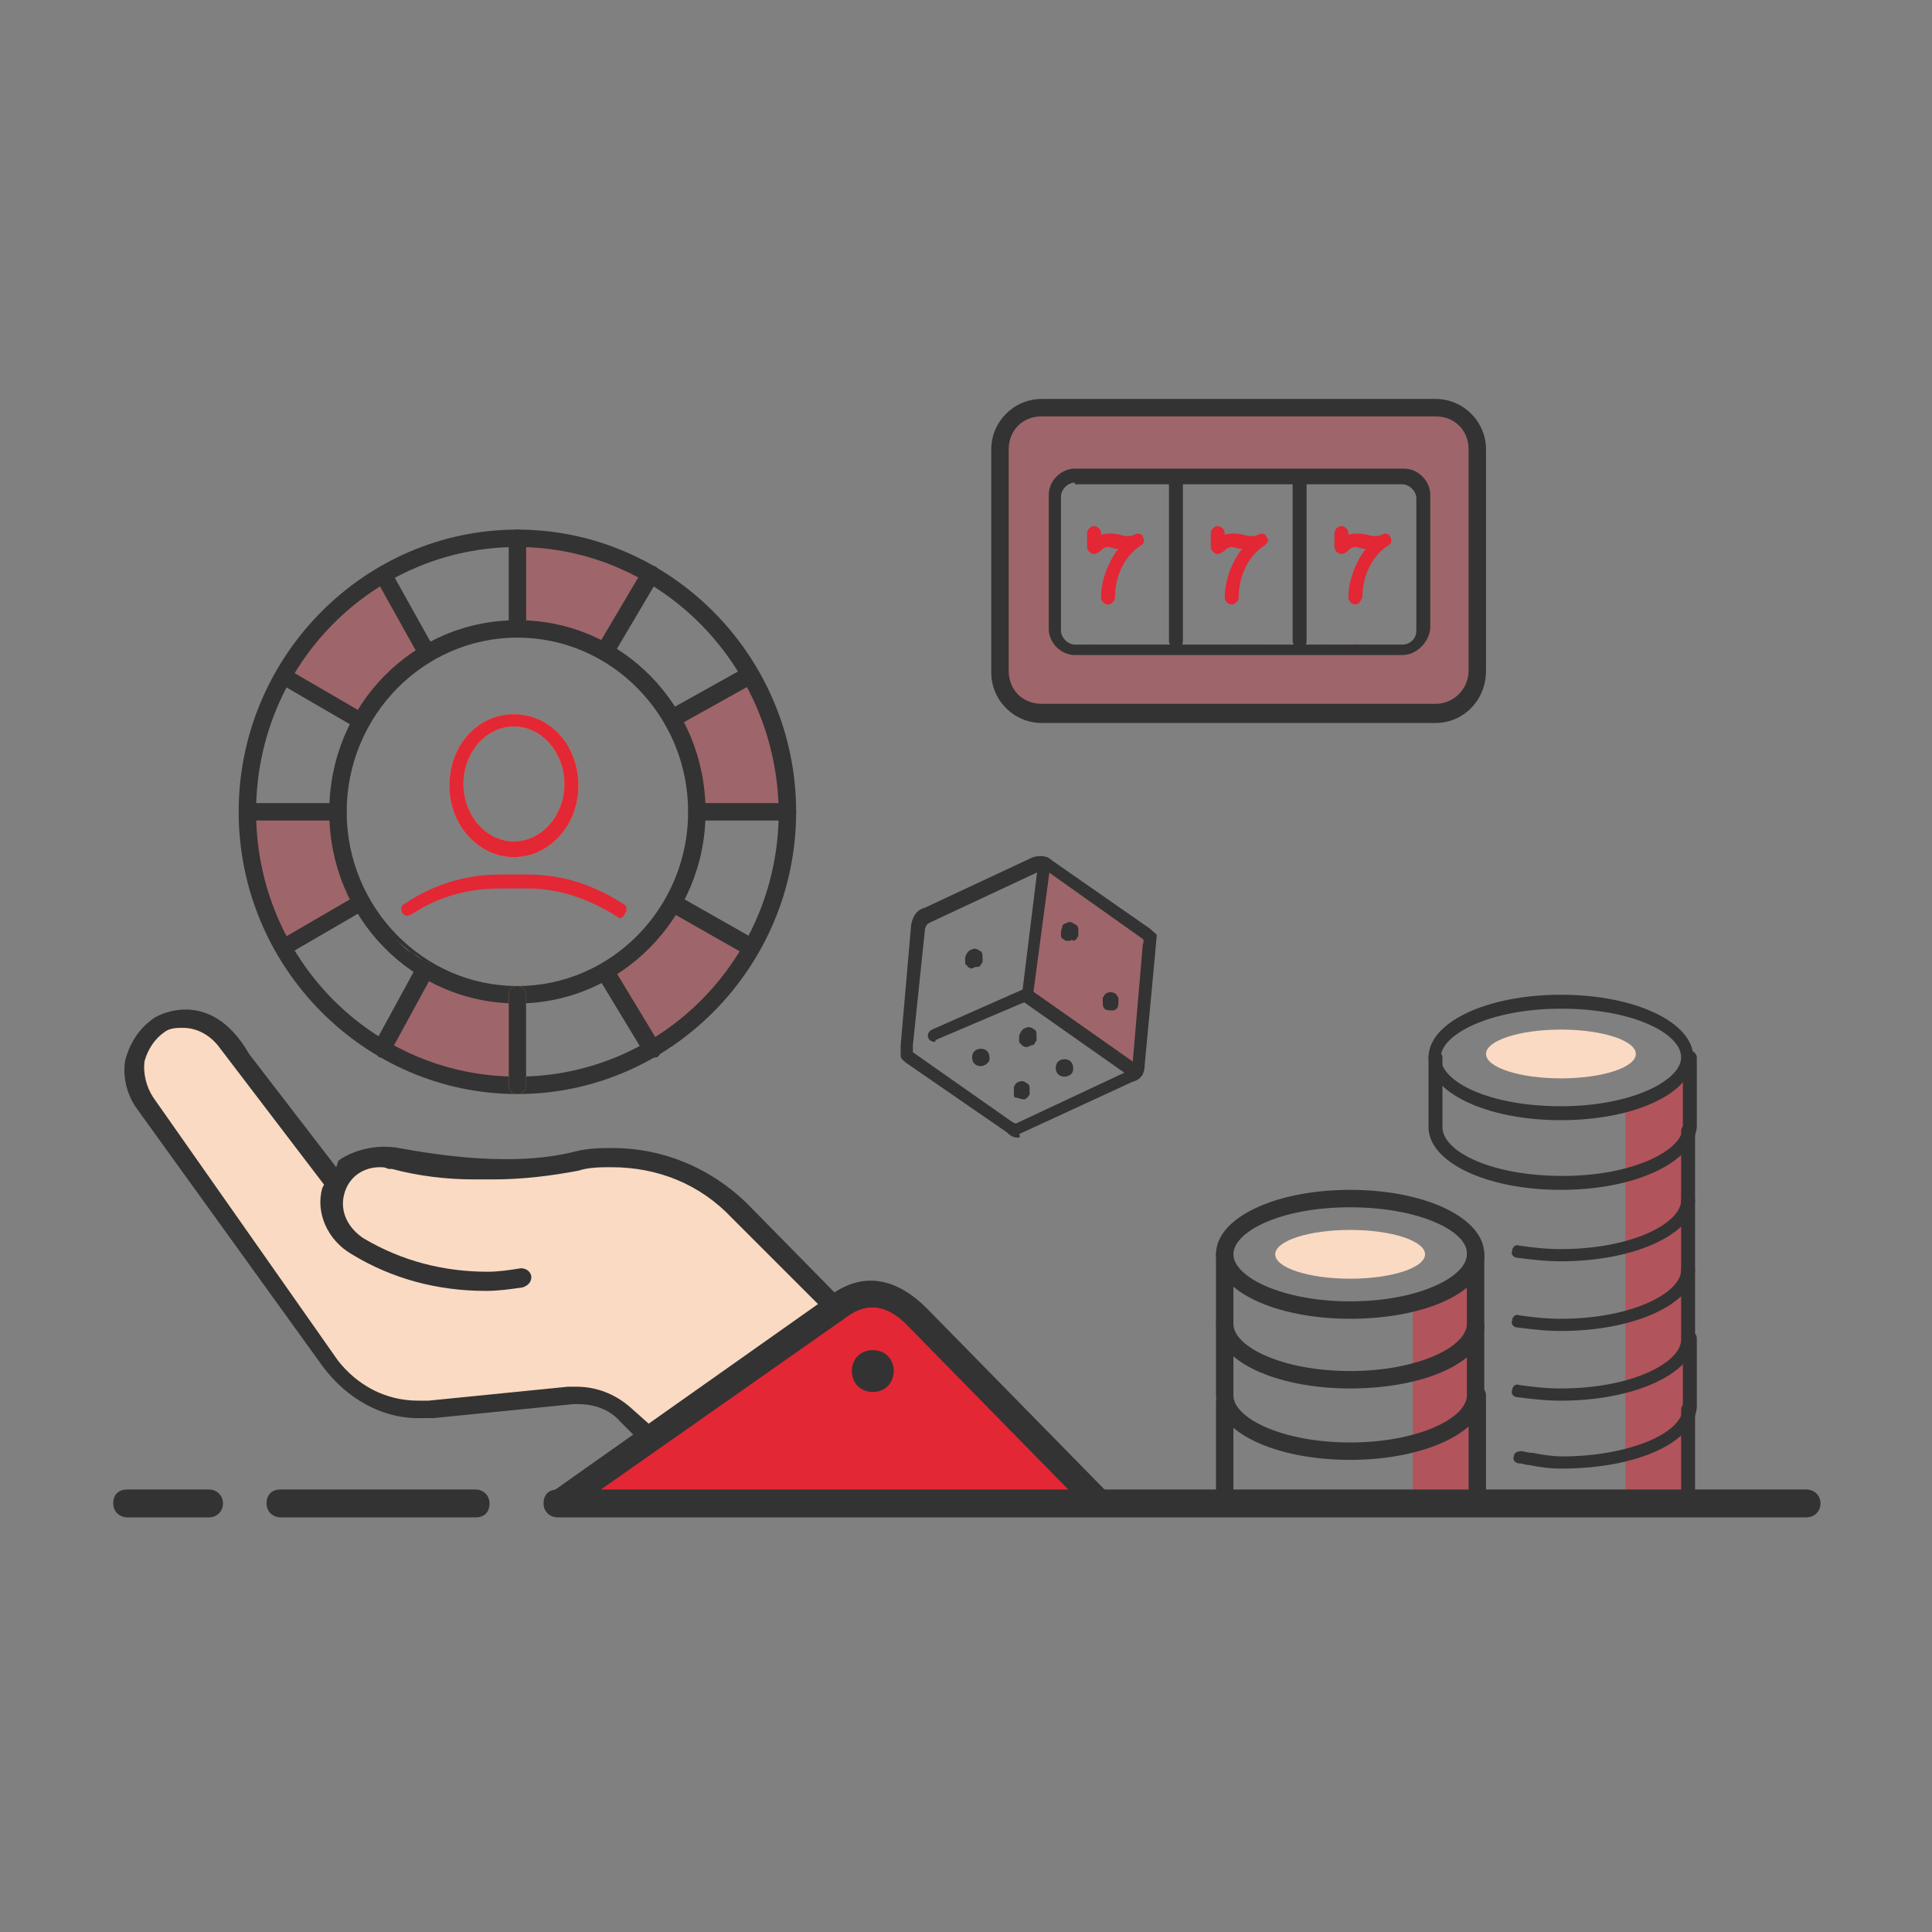 <svg xmlns="http://www.w3.org/2000/svg" xmlns:xlink="http://www.w3.org/1999/xlink" id="Layer_1" x="0px" y="0px" viewBox="0 0 110.9 110.9" style="enable-background:new 0 0 110.9 110.9;" xml:space="preserve"><rect x="0" y="0" width="110.9" height="110.9" fill="#808080" stroke="none"/> <g> <polygon style="fill:#FADAC2;" points="48.1,75.4 43.2,70.1 39.4,67.3 35.9,66.6 32.7,66.7 29.5,67.1 26.9,67.1 22.3,66.3 20.9,66.7 19.3,67.8 13.1,59.8 11.6,58.5 9.6,58.6 8.2,59.8 7.7,61.1 8.2,63.3 19.6,79 21.7,80.4 24.6,80.9 33.2,79.9 35.6,80.5 37.6,82.6 "></polygon> <g> <path style="fill:#E32735;" d="M32.6,86.2l16-11.4c1.4-1,3.1-1.5,4.6,0.6L63.5,86"></path> </g> <g> <path style="fill:#333333;" d="M42.8,69c-2.1-2-4.8-3.1-7.6-3.1c-0.7,0-1.4,0-2.2,0.2c-3.5,0.9-7.9,0.2-10.1-0.2 c-1.1-0.2-2.3,0-3.3,0.6c-0.1,0.1-0.2,0.1-0.2,0.2L19.3,67l-5-6.5c-2.3-4-5.4-2.1-5.4-2.1C8,59,7.5,59.8,7.2,60.8 c-0.2,1,0.1,2.1,0.7,2.9l0,0l10.6,14.7c1.4,1.9,3.5,3.1,5.8,3c0.2,0,0.3,0,0.6,0l8-0.8c0.1,0,0.2,0,0.3,0c0.9,0,1.8,0.3,2.4,1 L37,83c0.3-0.2,0.6-0.4,1-0.6l-1.8-1.6c-0.9-0.8-2-1.2-3.1-1.2c-0.2,0-0.3,0-0.5,0l-8,0.8c-0.2,0-0.4,0-0.6,0 c-1.9,0-3.5-0.9-4.6-2.3L8.8,63c-0.4-0.6-0.6-1.4-0.5-2.1c0.2-0.7,0.6-1.3,1.2-1.7c0.3-0.2,0.7-0.2,1-0.2c0.8,0,1.5,0.4,2,1l6.1,8 l-0.1,0.2c-0.4,1.4,0.3,3,1.7,3.8c2.3,1.4,4.9,2.1,7.7,2.1c0.7,0,1.4-0.1,2.1-0.2c0.3-0.1,0.5-0.3,0.5-0.6c0-0.2-0.2-0.5-0.6-0.5 l0,0C29.3,72.9,28.6,73,28,73c-2.5,0-4.9-0.6-7.1-1.9c-0.8-0.5-1.5-1.5-1.1-2.7c0.3-0.9,1.1-1.4,2-1.4c0.2,0,0.3,0,0.5,0.1h0.2 c1.5,0.4,3.1,0.6,4.7,0.6c0,0,0.9,0,1.1,0c1.7,0,3.3-0.2,4.9-0.5c0.6-0.2,1.3-0.2,1.9-0.2c2.7,0,5.1,1,6.9,2.9l5.6,5.6 c0.3-0.2,0.7-0.3,1.1-0.5L42.8,69z"></path> </g> <g> <g style="opacity:0.5;enable-background:new ;"> <polygon style="fill:#E32735;" points="84.5,72.5 82.4,74.1 81.1,74.5 81.1,86.9 84.7,86.9 84.7,72.2 "></polygon> </g> </g> <g> <g style="opacity:0.5;enable-background:new ;"> <polygon style="fill:#E32735;" points="96.6,61.7 94.6,63.1 93.3,63.6 93.3,86.4 96.8,86.4 96.8,61.3 "></polygon> </g> </g> <g> <path style="fill:#333333;" d="M103.7,87.1H32c-0.4,0-0.8-0.3-0.8-0.8s0.3-0.8,0.8-0.8h71.7c0.4,0,0.8,0.3,0.8,0.8 S104.1,87.1,103.7,87.1z"></path> </g> <g> <path style="fill:#333333;" d="M27.3,87.1H16.1c-0.4,0-0.8-0.3-0.8-0.8s0.3-0.8,0.8-0.8h11.2c0.4,0,0.8,0.3,0.8,0.8 S27.8,87.1,27.3,87.1z"></path> </g> <g> <path style="fill:#333333;" d="M12,87.1H7.3c-0.4,0-0.8-0.3-0.8-0.8s0.3-0.8,0.8-0.8H12c0.4,0,0.8,0.3,0.8,0.8S12.4,87.1,12,87.1z "></path> </g> <g> <path style="fill:#333333;" d="M32.5,86.9l-0.9-1.2l16-11.3c1.3-1,3.3-1.6,5.6,0.7l10.3,10.5l-1.1,1L52.2,76.2 c-1.2-1.3-2.4-1.5-3.6-0.6L32.5,86.9z"></path> </g> <g style="opacity:0.3;"> <path style="fill:#E32735;" d="M29.6,33.2c0,0.6-0.2,1.4-0.2,2c0,0.4,0.1,0.7,0.2,1l0,0c0.1,0,0.2,0,0.2,0c1.8,0,3.5,0.5,4.9,1.2 c0.5-0.6,0.8-1.4,1.2-2c0.5-0.8,1.1-1.5,1.4-2.5c0,0,0,0,0-0.1c-2.3-1.2-4.8-1.9-7.6-1.9c0,0,0,0-0.1,0l0,0 C29.6,31.6,29.6,32.4,29.6,33.2z"></path> </g> <g style="opacity:0.3;"> <path style="fill:#E32735;" d="M43.4,39c-1.7,0.6-3.1,1.4-4.7,2.3c0,0,0-0.1-0.1-0.1c0.9,1.5,1.4,3.3,1.4,5.2l0,0 c0.8,0.1,1.5,0.1,2.3,0.2c1,0.1,2,0.2,3.1,0.2c0-0.1,0-0.2,0-0.2c0-3.1-0.9-6-2.4-8.4C43.1,38.4,43.3,38.6,43.4,39L43.4,39z"></path> </g> <g style="opacity:0.3;"> <path style="fill:#E32735;" d="M41.5,53.6c-0.1,0-0.4-0.2-0.5-0.2c-0.9-0.4-1.8-0.8-2.6-1.3c-1,1.4-2.3,2.7-3.8,3.5 c0.2,0.3,0.3,0.6,0.6,1c0.2,0.2,0.3,0.4,0.5,0.6c0,0,0,0.1,0.1,0.1c0.2,0.2,0.3,0.6,0.5,0.8c0.4,0.7,0.8,1.5,1.4,2.1 c2.3-1.4,4.3-3.3,5.6-5.6c-0.4-0.4-0.9-0.6-1.4-0.9C41.7,53.6,41.6,53.6,41.5,53.6z"></path> </g> <g style="opacity:0.3;"> <path style="fill:#E32735;" d="M29.8,59.7c-0.1-1-0.1-2-0.2-3c0.1,0,0.1,0,0.2,0c-1.9,0-3.5-0.5-5.1-1.4l0,0 c-0.3,0.6-0.6,1.1-0.9,1.7c-0.5,0.8-1.2,1.5-1.6,2.4c-0.1,0.2-0.2,0.5-0.2,0.7c2.3,1.3,4.9,2,7.7,2c0.1,0,0.1,0,0.2,0 C29.9,61.4,29.8,60.5,29.8,59.7z"></path> </g> <g style="opacity:0.3;"> <path style="fill:#E32735;" d="M16.1,54.4c1.4-0.6,2.7-1.4,4.2-2c0.3-0.1,0.6-0.2,0.8-0.5l0,0c-1-1.6-1.6-3.5-1.6-5.5l0,0 c-1.8,0-3.5,0-5.4-0.1c0-2.8,0.8-5.4,2.2-7.7c0.6,0.6,1.3,1,2,1.4s1.9,0.8,2.6,1.4c0.9-1.6,2.2-2.9,3.7-3.8 c-0.1-0.2-0.2-0.5-0.5-0.6c-0.2-0.2-0.3-0.3-0.5-0.5c-0.2-0.4-0.3-0.8-0.5-1.2c-0.3-0.8-1-1.5-1.4-2.3c-4.7,2.7-7.9,7.8-7.9,13.6 c0,4.7,2,8.9,5.2,11.7C18,57.2,17,55.9,16.1,54.4z"></path> </g> <g> <path style="fill:#333333;" d="M29.7,62.8c-8.8,0-16-7.3-16-16.2s7.2-16.2,16-16.2s16,7.3,16,16.2S38.5,62.8,29.7,62.8z M29.7,31.4c-8.3,0-15,6.8-15,15.2s6.7,15.2,15,15.2s15-6.8,15-15.2C44.6,38.2,37.9,31.4,29.7,31.4z"></path> </g> <g> <path style="fill:#333333;" d="M29.7,57.6c-6,0-10.8-4.9-10.8-11s4.8-11,10.8-11s10.8,4.9,10.8,11S35.6,57.6,29.7,57.6z M29.7,36.6c-5.4,0-9.8,4.5-9.8,10s4.4,10,9.8,10s9.8-4.5,9.8-10S35.1,36.6,29.7,36.6z"></path> </g> <g> <path style="fill:#333333;" d="M29.7,36.6c-0.3,0-0.5-0.2-0.5-0.5v-5.2c0-0.3,0.2-0.5,0.5-0.5s0.5,0.2,0.5,0.5v5.2 C30.2,36.4,30,36.6,29.7,36.6z"></path> </g> <g> <path style="fill:#EE852F;" d="M29.7,62.8c-0.3,0-0.5-0.2-0.5-0.5v-5.2c0-0.3,0.2-0.5,0.5-0.5s0.5,0.2,0.5,0.5v5.2 C30.2,62.6,30,62.8,29.7,62.8z"></path> </g> <g> <path style="fill:#333333;" d="M29.7,62.8c-0.3,0-0.5-0.2-0.5-0.5v-5.2c0-0.3,0.2-0.5,0.5-0.5s0.5,0.2,0.5,0.5v5.2 C30.2,62.6,30,62.8,29.7,62.8z"></path> </g> <g> <path style="fill:#333333;" d="M21.9,60.7c-0.1,0-0.2,0-0.2-0.1c-0.2-0.1-0.3-0.4-0.2-0.7l2.4-4.4c0.1-0.2,0.4-0.3,0.7-0.2 c0.2,0.1,0.3,0.4,0.2,0.7l-2.4,4.4C22.3,60.6,22.1,60.7,21.9,60.7z"></path> </g> <g> <path style="fill:#333333;" d="M21,51.7c-0.1-0.2-0.4-0.3-0.7-0.2L16,54c0,0,0,0-0.1,0l0.1,0.1c0.1,0.3,0.3,0.5,0.5,0.7l4.3-2.5 C21.1,52.2,21.1,51.9,21,51.7z"></path> </g> <g> <path style="fill:#333333;" d="M19.4,46.1h-5.1v0.1c0,0.3,0,0.6-0.1,0.9h5.2c0.3,0,0.5-0.2,0.5-0.5S19.6,46.1,19.4,46.1z"></path> </g> <g> <path style="fill:#333333;" d="M20.8,40.9l-4.3-2.5c-0.1-0.1-0.2-0.1-0.3-0.1c-0.1,0.3-0.2,0.5-0.3,0.8l0.1,0.1l4.3,2.5 c0.1,0,0.2,0.1,0.2,0.1c0.2,0,0.3-0.1,0.4-0.3C21.1,41.3,21.1,41,20.8,40.9z"></path> </g> <g> <path style="fill:#333333;" d="M24.8,37l-2.4-4.3c0,0,0-0.1-0.1-0.1c-0.1,0.1-0.2,0.1-0.3,0.1c-0.1,0-0.2,0.1-0.3,0.1 c-0.1,0-0.2,0.1-0.3,0.1c0,0.1,0,0.1,0.1,0.2l2.4,4.3c0.1,0.2,0.3,0.3,0.4,0.3s0.2,0,0.2-0.1C24.8,37.6,24.9,37.3,24.8,37z"></path> </g> <g> <path style="fill:#333333;" d="M37.4,60.7c-0.2,0-0.3-0.1-0.4-0.2l-2.6-4.3c-0.1-0.2-0.1-0.5,0.2-0.7c0.2-0.1,0.5-0.1,0.7,0.2 l2.6,4.3c0.1,0.2,0.1,0.5-0.2,0.7C37.6,60.7,37.5,60.7,37.4,60.7z"></path> </g> <g> <path style="fill:#333333;" d="M43,54.9c-0.1,0-0.2,0-0.2-0.1l-4.4-2.5c-0.2-0.1-0.3-0.4-0.2-0.7c0.1-0.2,0.4-0.3,0.7-0.2l4.4,2.5 c0.2,0.1,0.3,0.4,0.2,0.7C43.4,54.8,43.2,54.9,43,54.9z"></path> </g> <g> <path style="fill:#333333;" d="M45.1,47.1H40c-0.3,0-0.5-0.2-0.5-0.5s0.2-0.5,0.5-0.5h5.2c0.3,0,0.5,0.2,0.5,0.5 S45.4,47.1,45.1,47.1z"></path> </g> <g> <path style="fill:#333333;" d="M38.7,41.7c-0.2,0-0.3-0.1-0.4-0.3c-0.1-0.2,0-0.5,0.2-0.7l4.3-2.4c0.2-0.1,0.5,0,0.7,0.2 c0.1,0.2,0,0.5-0.2,0.7L39,41.6C38.9,41.7,38.8,41.7,38.7,41.7z"></path> </g> <g> <path style="fill:#333333;" d="M34.8,37.9c-0.1,0-0.2,0-0.3-0.1c-0.2-0.1-0.3-0.4-0.2-0.7l2.6-4.4c0.1-0.2,0.4-0.3,0.7-0.2 c0.2,0.1,0.3,0.4,0.2,0.7l-2.6,4.4C35.2,37.8,35,37.9,34.8,37.9z"></path> </g> <g> <path style="fill:none;stroke:#EE852F;stroke-width:0.75;stroke-linecap:round;stroke-linejoin:round;stroke-miterlimit:10;" d=" M22.1,53.5"></path> </g> <g> <path style="fill:#EE852F;" d="M29.5,49.2c-2,0-3.7-1.8-3.7-4.1s1.6-4.1,3.7-4.1s3.7,1.8,3.7,4.1S31.5,49.2,29.5,49.2z M29.5,41.7 c-1.6,0-2.9,1.5-2.9,3.3s1.3,3.3,2.9,3.3s2.9-1.5,2.9-3.3S31.1,41.7,29.5,41.7z"></path> </g> <g> <path style="fill:#E32735;" d="M29.5,49.2c-2,0-3.7-1.8-3.7-4.1s1.6-4.1,3.7-4.1s3.7,1.8,3.7,4.1S31.5,49.2,29.5,49.2z M29.5,41.7 c-1.6,0-2.9,1.5-2.9,3.3s1.3,3.3,2.9,3.3s2.9-1.5,2.9-3.3S31.1,41.7,29.5,41.7z"></path> </g> <g> <g> <path style="fill:#E32735;" d="M35.6,52.7c-0.1,0-0.1,0-0.2-0.1c-1.6-1-3.3-1.6-5.1-1.6h-1.6c-1.9,0-3.6,0.5-5.1,1.5 c-0.2,0.1-0.4,0.1-0.5-0.1C23,52.2,23,52,23.2,51.9c1.6-1.1,3.5-1.7,5.5-1.7h1.6c2,0,3.8,0.6,5.5,1.7c0.2,0.1,0.2,0.3,0.1,0.5 C35.8,52.6,35.7,52.7,35.6,52.7z"></path> </g> </g> <g> <g style="opacity:0.3;"> <path style="fill:#E32735;" d="M84.9,28.9l-0.2-2.7l-0.3-1.5l-0.6-1l-1.4-0.2h-23L58,24.4l-0.6,1.2L57.2,33l0.3,6.5l1,1.2 l1.6,0.2L78,41.3h4.6l1.8-0.7l0.4-1.9l0.2-5L84.9,28.9z M81.6,34.4c0.2,0.7,0.1,1.4-0.2,1.9c-0.2,0.9-1.1,1.1-1.9,0.9 c-0.5,0-1-0.1-1.4-0.2c-0.1,0-0.1,0-0.2-0.1c-0.2,0.2-0.6,0.2-0.8,0.3c-0.1,0-0.2,0-0.2,0c-0.4,0.1-0.6-0.1-0.9-0.2 c-0.3,0.1-0.7,0.2-1,0.2c-0.7,0.1-1.4,0-2.1-0.1c-1.2-0.2-2.5,0-3.7,0c-1.3,0-2.7-0.1-3.9-0.1c-0.6,0-1.1,0.1-1.7,0.1 c-0.3,0-0.7-0.1-1-0.1c-0.9,0.5-2-0.4-2-1.4s0.1-2.1,0.1-3.2c0-1-0.2-1.9,0-2.8l0,0c-0.4-0.6-0.2-1.4,0.2-1.9 c0.5-0.5,1-0.5,1.6-0.2c0.3,0.1,1,0,1.4,0c0.8,0.1,1.5,0.2,2.3,0.1c1.7-0.1,3.3-0.2,5-0.2c1.7,0.1,3.5,0.2,5.2,0.1 c0.7,0,1.4-0.1,2.2-0.2c0.3,0,1,0,1.1-0.1c1-0.6,2.3,0.2,2.3,1.3c0,0.6-0.1,1.2-0.2,1.8C82,31.6,81.7,33.2,81.6,34.4z"></path> </g> <g> <g> <path style="fill:#E32735;" d="M63.6,34.7c-0.2,0-0.4-0.2-0.4-0.4c0-0.8,0.3-1.9,1-2.8h-0.1c-0.2,0-0.3-0.1-0.5-0.1 c-0.1,0-0.1,0-0.3,0.1c-0.1,0.1-0.3,0.3-0.5,0.3s-0.4-0.2-0.4-0.4v-0.8c0-0.2,0.2-0.4,0.4-0.4s0.4,0.2,0.4,0.4v0.1 c0.3-0.1,0.7-0.1,1.1,0c0.3,0.1,0.6,0.1,0.8,0l0,0l0,0c0.2-0.1,0.4-0.1,0.5,0.1s0.1,0.4-0.1,0.5c-1.1,0.7-1.5,2-1.5,3 C64,34.5,63.8,34.7,63.6,34.7z"></path> </g> <g> <path style="fill:#E32735;" d="M70.7,34.7c-0.2,0-0.4-0.2-0.4-0.4c0-0.8,0.3-1.9,1-2.8h-0.1c-0.2,0-0.3-0.1-0.5-0.1 c-0.1,0-0.1,0-0.3,0.1c-0.1,0.1-0.3,0.3-0.5,0.3s-0.4-0.2-0.4-0.4v-0.8c0-0.2,0.2-0.4,0.4-0.4s0.4,0.2,0.4,0.4v0.1 c0.3-0.1,0.7-0.1,1.1,0c0.3,0.1,0.6,0.1,0.8,0c0.2-0.1,0.4-0.1,0.5,0.1c0,0.1,0.1,0.1,0.1,0.2s-0.1,0.2-0.2,0.3 c-1.1,0.7-1.5,2-1.5,3C71.1,34.5,70.9,34.7,70.7,34.7z"></path> </g> <g> <path style="fill:#E32735;" d="M77.8,34.7c-0.2,0-0.4-0.2-0.4-0.4c0-0.8,0.3-1.9,1-2.8h-0.1c-0.2,0-0.3-0.1-0.5-0.1 c-0.1,0-0.1,0-0.3,0.1c-0.1,0.1-0.3,0.3-0.5,0.3s-0.4-0.2-0.4-0.4v-0.8c0-0.2,0.2-0.4,0.4-0.4s0.4,0.2,0.4,0.4v0.1 c0.3-0.1,0.7-0.1,1.1,0c0.3,0.1,0.6,0.1,0.8,0l0,0l0,0c0.2-0.1,0.4-0.1,0.5,0.1s0.1,0.4-0.1,0.5c-1.1,0.7-1.5,2-1.5,3 C78.1,34.5,78,34.7,77.8,34.7z"></path> </g> <g> <path style="fill:#333333;" d="M67.5,37.2c-0.2,0-0.4-0.2-0.4-0.4v-9.3c0-0.2,0.2-0.4,0.4-0.4s0.4,0.2,0.4,0.4v9.3 C67.9,37.1,67.7,37.2,67.5,37.2z"></path> </g> <g> <path style="fill:#333333;" d="M74.6,37.2c-0.2,0-0.4-0.2-0.4-0.4v-9.3c0-0.2,0.2-0.4,0.4-0.4s0.4,0.2,0.4,0.4v9.3 C75,37.1,74.8,37.2,74.6,37.2z"></path> </g> <g> <path style="fill:#333333;" d="M80.5,37.6H61.7c-0.8,0-1.5-0.7-1.5-1.5v-7.7c0-0.8,0.7-1.5,1.5-1.5h18.9c0.8,0,1.5,0.7,1.5,1.5 v7.7C82,36.9,81.3,37.6,80.5,37.6z M61.7,27.7c-0.4,0-0.8,0.4-0.8,0.8v7.7c0,0.4,0.4,0.8,0.8,0.8h18.8c0.4,0,0.8-0.3,0.8-0.8 v-7.6c0-0.4-0.4-0.8-0.8-0.8H61.7V27.7z"></path> </g> <g> <path style="fill:#333333;" d="M82.4,41.5H59.8c-1.6,0-2.9-1.3-2.9-2.9V25.8c0-1.6,1.3-2.9,2.9-2.9h22.6c1.6,0,2.9,1.3,2.9,2.9 v12.7C85.3,40.2,84,41.5,82.4,41.5z M59.8,23.9c-1.1,0-1.9,0.8-1.9,1.9v12.7c0,1.1,0.8,1.9,1.9,1.9h22.6c1.1,0,1.9-0.9,1.9-1.9 V25.8c0-1.1-0.8-1.9-1.9-1.9H59.8z"></path> </g> </g> </g> <g> <path style="fill:#333333;" d="M77.5,83.8c-4.3,0-7.7-1.6-7.7-3.7v-4c0-0.3,0.2-0.5,0.5-0.5s0.5,0.2,0.5,0.5v4 c0,1.3,2.8,2.7,6.7,2.7s6.7-1.4,6.7-2.7v-4c0-0.3,0.2-0.5,0.5-0.5s0.5,0.2,0.5,0.5v4C85.3,82.1,81.9,83.8,77.5,83.8z"></path> </g> <g> <path style="fill:#333333;" d="M77.5,79.7c-4.3,0-7.7-1.6-7.7-3.7v-4c0-0.3,0.2-0.5,0.5-0.5s0.5,0.2,0.5,0.5v4 c0,1.3,2.8,2.7,6.7,2.7s6.7-1.4,6.7-2.7v-4c0-0.3,0.2-0.5,0.5-0.5s0.5,0.2,0.5,0.5v4C85.3,78.1,81.9,79.7,77.5,79.7z"></path> </g> <g> <path style="fill:#333333;" d="M84.8,87c-0.3,0-0.5-0.2-0.5-0.5v-6.4c0-0.3,0.2-0.5,0.5-0.5s0.5,0.2,0.5,0.5v6.4 C85.3,86.8,85,87,84.8,87z"></path> </g> <g> <path style="fill:#333333;" d="M70.3,87c-0.3,0-0.5-0.2-0.5-0.5v-6c0-0.3,0.2-0.5,0.5-0.5s0.5,0.2,0.5,0.5v6 C70.8,86.8,70.6,87,70.3,87z"></path> </g> <g> <path style="fill:#333333;" d="M77.5,75.7c-4.3,0-7.7-1.6-7.7-3.7s3.4-3.7,7.7-3.7c4.3,0,7.7,1.6,7.7,3.7 C85.3,74.1,81.9,75.7,77.5,75.7z M77.5,69.3c-4,0-6.7,1.4-6.7,2.7c0,1.3,2.8,2.7,6.7,2.7s6.7-1.4,6.7-2.7 C84.3,70.7,81.5,69.3,77.5,69.3z"></path> </g> <g> <path style="fill:#333333;" d="M89.6,80.4c-0.9,0-1.7-0.1-2.5-0.2c-0.2,0-0.4-0.2-0.3-0.4c0-0.2,0.2-0.4,0.4-0.3 c0.7,0.1,1.5,0.2,2.4,0.2c4.1,0,6.9-1.5,6.9-2.8v-4c0-0.2,0.2-0.4,0.4-0.4s0.4,0.2,0.4,0.4v4C97.2,78.8,93.9,80.4,89.6,80.4z"></path> </g> <g> <path style="fill:#333333;" d="M89.6,76.4c-0.9,0-1.7-0.1-2.5-0.2c-0.2,0-0.4-0.2-0.3-0.4c0-0.2,0.2-0.4,0.4-0.3 c0.7,0.1,1.5,0.2,2.4,0.2c4.1,0,6.9-1.5,6.9-2.8v-4c0-0.2,0.2-0.4,0.4-0.4s0.4,0.2,0.4,0.4v4C97.2,74.8,93.9,76.4,89.6,76.4z"></path> </g> <g> <path style="fill:#333333;" d="M89.6,72.4c-0.9,0-1.7-0.1-2.5-0.2c-0.2,0-0.4-0.2-0.3-0.4c0-0.2,0.2-0.4,0.4-0.3 c0.7,0.1,1.5,0.2,2.4,0.2c4.1,0,6.9-1.5,6.9-2.8v-4c0-0.2,0.2-0.4,0.4-0.4s0.4,0.2,0.4,0.4v4C97.2,70.8,93.9,72.4,89.6,72.4z"></path> </g> <g> <path style="fill:#333333;" d="M89.6,68.3c-4.3,0-7.6-1.6-7.6-3.6v-4c0-0.2,0.2-0.4,0.4-0.4s0.4,0.2,0.4,0.4v4 c0,1.4,2.8,2.8,6.9,2.8s6.9-1.5,6.9-2.8v-4c0-0.2,0.2-0.4,0.4-0.4s0.4,0.2,0.4,0.4v4C97.2,66.7,93.9,68.3,89.6,68.3z"></path> </g> <g> <path style="fill:#333333;" d="M89.6,84.3c-0.7,0-1.3-0.1-1.8-0.2c-0.2,0-0.4-0.1-0.6-0.1s-0.4-0.2-0.3-0.4c0-0.2,0.2-0.3,0.4-0.3 c0.2,0,0.4,0.1,0.7,0.1c0.5,0.1,1.1,0.2,1.7,0.2c3.7,0,6.9-1.3,6.9-2.8v-4c0-0.2,0.2-0.4,0.4-0.4s0.4,0.2,0.4,0.4v4 C97.2,82.8,94,84.3,89.6,84.3z"></path> </g> <g> <path style="fill:#333333;" d="M96.9,86.9c-0.2,0-0.4-0.2-0.4-0.4v-5.6c0-0.2,0.2-0.4,0.4-0.4s0.4,0.2,0.4,0.4v5.6 C97.2,86.7,97.1,86.9,96.9,86.9z"></path> </g> <g> <path style="fill:#333333;" d="M89.6,64.3c-4.3,0-7.6-1.6-7.6-3.6s3.3-3.6,7.6-3.6s7.6,1.6,7.6,3.6C97.2,62.7,93.9,64.3,89.6,64.3 z M89.6,57.9c-4.1,0-6.9,1.5-6.9,2.8c0,1.4,2.8,2.8,6.9,2.8s6.9-1.5,6.9-2.8C96.5,59.3,93.7,57.9,89.6,57.9z"></path> </g> <g> <path style="fill:#E32735;" d="M23.7,54.7L23.7,54.7L23.7,54.7z"></path> </g> <g> <path style="fill:#E32735;" d="M28.1,36.3c0.1,0,0.1,0,0.2,0C28.3,36.3,28.2,36.3,28.1,36.3z"></path> </g> <g> <path style="fill:#E32735;" d="M22.7,53.9L22.7,53.9L22.7,53.9z"></path> </g> <g style="opacity:0.3;enable-background:new ;"> <path style="fill:#FFFFFF;" d="M44,53"></path> </g> <g style="opacity:0.3;enable-background:new ;"> <path style="fill:#FFFFFF;" d="M23.7,54.7c0.3,0.2,0.6,0.5,1,0.6l0,0C24.4,55.2,24,55,23.7,54.7z"></path> </g> <g style="opacity:0.3;enable-background:new ;"> <path style="fill:#FFFFFF;" d="M23.6,54.7c-0.3-0.2-0.6-0.5-0.9-0.8C23,54.2,23.3,54.4,23.6,54.7z"></path> </g> <g style="opacity:0.3;enable-background:new ;"> <path style="fill:#333333;" d="M28.3,36.3c0.4-0.1,0.8-0.1,1.3-0.1C29.2,36.2,28.7,36.2,28.3,36.3z"></path> </g> <g style="opacity:0.3;enable-background:new ;"> <path style="fill:#333333;" d="M28.1,36.3c-1.3,0.2-2.5,0.6-3.5,1.3l0,0C25.7,36.9,26.9,36.5,28.1,36.3z"></path> </g> <g style="opacity:0.3;enable-background:new ;"> <path style="fill:#FFFFFF;" d="M31.5,62.2"></path> </g> <g style="opacity:0.3;"> <polygon style="fill:#E32735;" points="66.3,54.1 65.5,61.6 59,57.2 60.1,49.5 "></polygon> </g> <g> <g> <g> <g> <path style="fill:#333333;" d="M58.4,65.3c-0.3,0-0.5-0.2-0.6-0.3L52,61c-0.1-0.1-0.3-0.2-0.3-0.4V60l0.6-6.9 c0.1-0.6,0.4-0.9,0.8-1l6.2-2.9c0.4-0.1,0.8-0.1,1.1,0.2l5.6,3.9c0.2,0.2,0.4,0.3,0.4,0.4c0,0.1-0.7,7.5-0.7,7.5 c0,0.5-0.3,0.8-0.7,0.9l-6.5,3C58.6,65.3,58.5,65.3,58.4,65.3z M52.4,60.4L52.4,60.4l5.7,4c0.2,0.1,0.2,0.1,0.2,0.1l6.4-3 c0.3-0.1,0.3-0.2,0.3-0.3l0.6-7c0,0,0.1-0.2,0-0.3L60.1,50c-0.1-0.1-0.2-0.1-0.4,0l-6.2,2.9c-0.2,0.1-0.3,0.1-0.4,0.4L52.4,60 V60.4z"></path> </g> <g> <path style="fill:#333333;" d="M53.6,59.8c-0.1,0-0.3-0.1-0.3-0.2c-0.1-0.2,0-0.4,0.2-0.5l5.2-2.3l0.9-7.3 c0-0.2,0.2-0.3,0.4-0.3s0.4,0.2,0.3,0.4l-1,7.5c0,0.1-0.1,0.2-0.2,0.3l-5.4,2.3C53.7,59.8,53.7,59.8,53.6,59.8z"></path> </g> <g> <path style="fill:#333333;" d="M65.4,61.2L59,56.7h-0.1c-0.1,0.2-0.2,0.4-0.3,0.7l6.4,4.5c0.1,0,0.1,0.1,0.2,0.1 s0.2-0.1,0.3-0.2C65.7,61.6,65.6,61.3,65.4,61.2z"></path> </g> </g> </g> <g> <path style="fill:#333333;" d="M55.8,55.6c-0.1,0-0.3-0.1-0.3-0.2c-0.1,0-0.1-0.1-0.1-0.2c0-0.1,0-0.1,0-0.2 c0-0.1,0.1-0.3,0.2-0.4c0.1-0.1,0.4-0.2,0.5-0.1c0.1,0,0.1,0.1,0.2,0.1c0.1,0.1,0.1,0.2,0.1,0.4c0,0.1,0,0.1,0,0.2 c0,0.1-0.1,0.1-0.1,0.2c-0.1,0.1-0.1,0.1-0.2,0.1C55.9,55.5,55.8,55.6,55.8,55.6z"></path> </g> <g> <path style="fill:#333333;" d="M58.9,60.1c-0.1,0-0.3-0.1-0.3-0.2c-0.1,0-0.1-0.1-0.1-0.2c0-0.1,0-0.1,0-0.2 c0-0.1,0.1-0.3,0.2-0.4c0.1-0.1,0.4-0.2,0.5-0.1c0.1,0,0.1,0.1,0.2,0.1c0.1,0.1,0.1,0.2,0.1,0.4c0,0.1,0,0.1,0,0.2 c0,0.1-0.1,0.1-0.1,0.2C59.3,60,59.3,60,59.2,60C59,60.1,59,60.1,58.9,60.1z"></path> </g> <g> <path style="fill:#333333;" d="M61.4,54c-0.1,0-0.1,0-0.2,0c-0.1,0-0.1-0.1-0.2-0.1c0,0-0.1-0.1-0.1-0.2c0-0.1,0-0.1,0-0.2 c0-0.1,0.1-0.3,0.1-0.4c0,0,0.1-0.1,0.2-0.1c0.1-0.1,0.3-0.1,0.4,0c0.1,0,0.1,0.1,0.2,0.1c0.1,0.1,0.1,0.2,0.1,0.4 c0,0.1,0,0.1,0,0.2c0,0.1-0.1,0.1-0.1,0.2c0,0-0.1,0.1-0.2,0.1C61.5,53.9,61.5,54,61.4,54z"></path> </g> <g> <path style="fill:#333333;" d="M63.8,58c-0.1,0-0.3,0-0.4-0.1c-0.1-0.1-0.1-0.2-0.1-0.4c0-0.1,0-0.1,0-0.2c0-0.1,0.1-0.1,0.1-0.2 c0.2-0.2,0.5-0.2,0.7,0c0,0.1,0.1,0.1,0.1,0.2c0,0.1,0,0.1,0,0.2c0,0.1,0,0.3-0.1,0.4c0,0-0.1,0.1-0.2,0.1C64,58,63.9,58,63.8,58 z"></path> </g> <g> <path style="fill:#333333;" d="M61.1,61.8c-0.3,0-0.5-0.2-0.5-0.5s0.2-0.5,0.5-0.5s0.5,0.2,0.5,0.5v0.1 C61.6,61.6,61.4,61.8,61.1,61.8z"></path> </g> <g> <path style="fill:#333333;" d="M56.3,61.2c-0.3,0-0.5-0.2-0.5-0.5s0.2-0.5,0.5-0.5s0.5,0.2,0.5,0.5v0.1 C56.8,61,56.5,61.2,56.3,61.2z"></path> </g> <g> <path style="fill:#333333;" d="M58.7,63.1c-0.1,0-0.3-0.1-0.4-0.1c-0.1,0-0.1-0.1-0.1-0.2c0-0.1,0-0.1,0-0.2c0-0.1,0-0.1,0-0.2 c0-0.1,0.1-0.1,0.1-0.2c0.1-0.1,0.4-0.2,0.5-0.1c0.1,0,0.1,0.1,0.2,0.1c0,0,0.1,0.1,0.1,0.2c0,0.1,0,0.1,0,0.2c0,0.1,0,0.1,0,0.2 c0,0.1-0.1,0.1-0.1,0.2c-0.1,0-0.1,0.1-0.2,0.1H58.7z"></path> </g> <g> <line style="fill:none;" x1="52.8" y1="52.6" x2="52.2" y2="60"></line> </g> </g> <g> <path style="fill:#333333;" d="M50.1,79.9c-0.7,0-1.2-0.5-1.2-1.2s0.5-1.2,1.2-1.2s1.2,0.5,1.2,1.2S50.8,79.9,50.1,79.9z"></path> </g> <g> <ellipse style="fill:#FADAC2;" cx="77.5" cy="72" rx="4.3" ry="1.4"></ellipse> </g> <g> <ellipse style="fill:#FADAC2;" cx="89.6" cy="60.5" rx="4.3" ry="1.4"></ellipse> </g> </g> </svg>